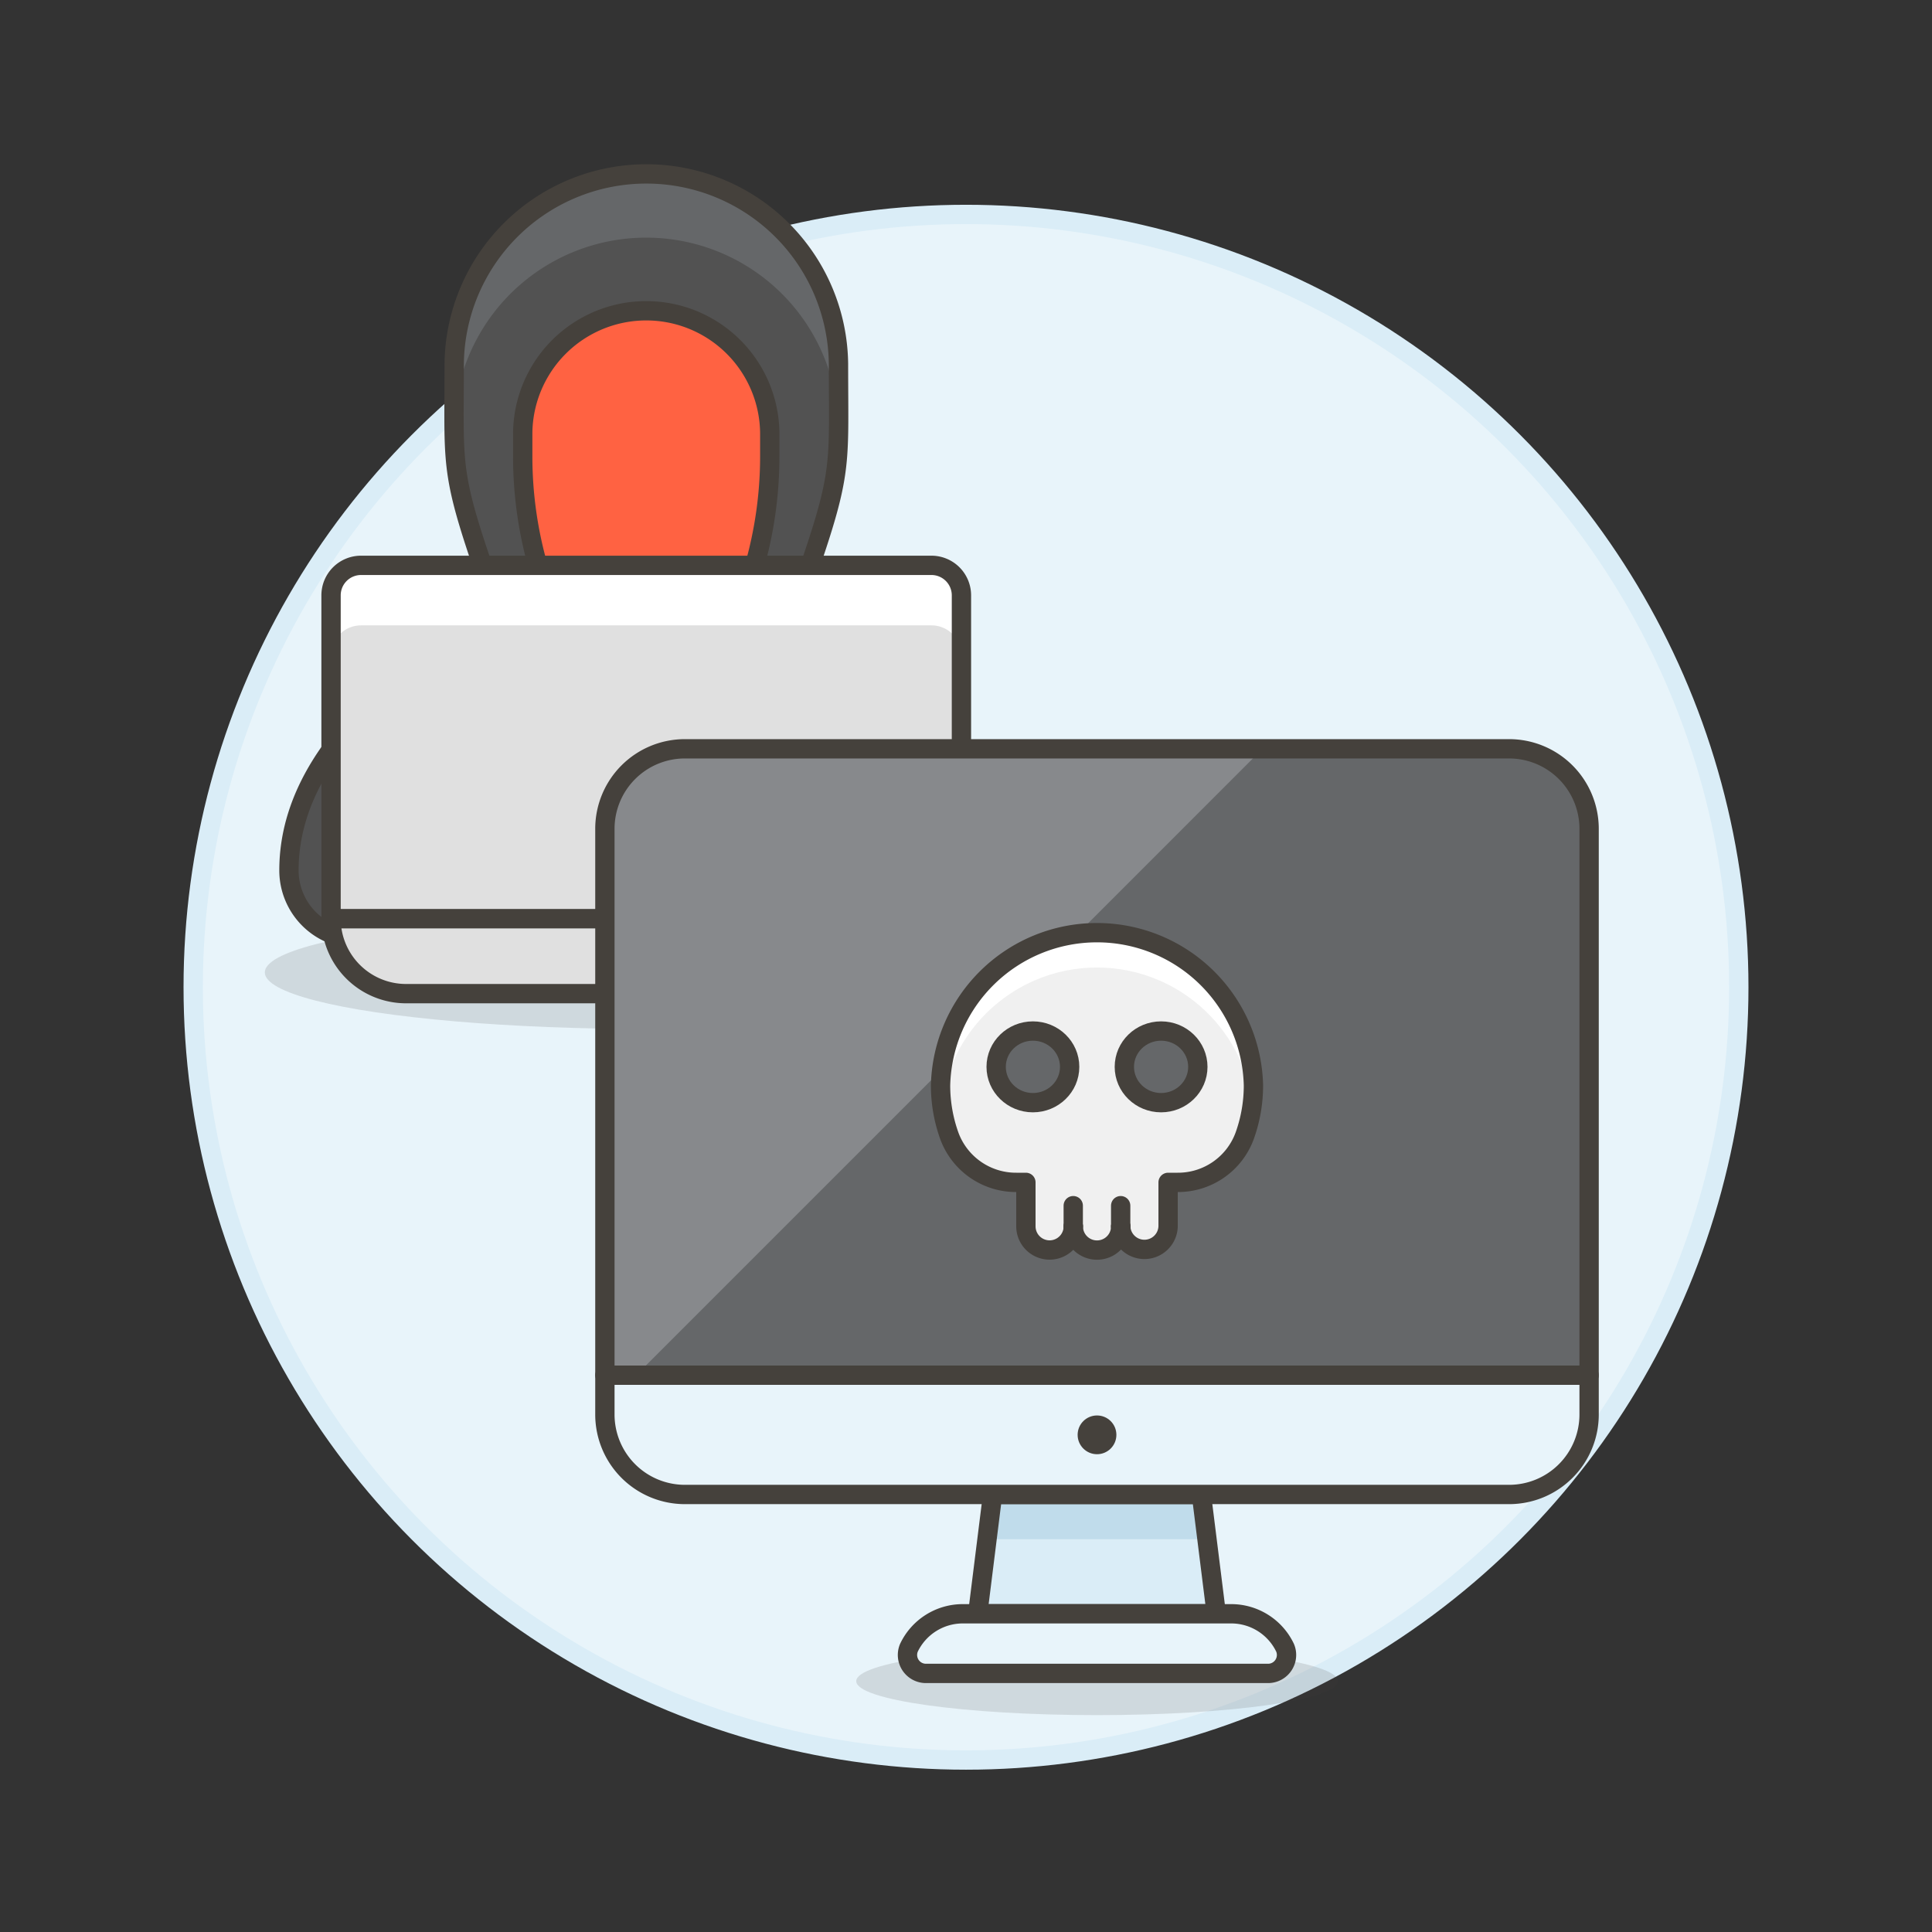 <svg xmlns="http://www.w3.org/2000/svg" viewBox="0 0 100 100"><rect x="0" y="0" width="100" height="100" fill="#333333" stroke="none"/><g class="nc-icon-wrapper"><defs/><circle class="a" cx="50" cy="51.099" r="40" fill="#e8f4fa" stroke="#daedf7" stroke-miterlimit="10"/><ellipse class="b" cx="33.449" cy="50.333" rx="19.742" ry="2.926" fill="#45413c" opacity="0.15"/><path class="c" d="M48.4 48.6a3.548 3.548 0 0 0 3.552-3.552c0-6.308-6.421-10.826-10.811-13.5 2.541-7.2 2.259-6.9 2.259-12.7a9.946 9.946 0 0 0-19.891 0c0 5.8-.283 5.5 2.259 12.7-4.391 2.672-10.812 7.19-10.812 13.5A3.548 3.548 0 0 0 18.5 48.6z" style="" fill="#525252"/><path class="d" d="M27.056 23.665V22.4a6.394 6.394 0 0 1 12.787 0v1.267a20.868 20.868 0 0 1-.822 5.752H27.878a20.83 20.83 0 0 1-.822-5.754z" fill="#ff6242" stroke="#45413c" stroke-linecap="round" stroke-linejoin="round"/><path class="e" d="M23.5 22.346a9.946 9.946 0 1 1 19.891 0v.085c.018-.936 0-2.042 0-3.585a9.946 9.946 0 0 0-19.891 0c0 1.543-.019 2.649 0 3.585z" style="" fill="#656769"/><path class="f" d="M48.4 48.6a3.548 3.548 0 0 0 3.552-3.552c0-6.308-6.421-10.826-10.811-13.5 2.541-7.2 2.259-6.9 2.259-12.7a9.946 9.946 0 0 0-19.891 0c0 5.8-.283 5.5 2.259 12.7-4.391 2.672-10.812 7.19-10.812 13.5A3.548 3.548 0 0 0 18.5 48.6z" stroke="#45413c" stroke-linecap="round" stroke-linejoin="round" fill="none"/><g><path class="g" d="M17.135 47.547a3.884 3.884 0 0 0 3.884 3.884h24.86a3.884 3.884 0 0 0 3.885-3.884z" stroke="#45413c" stroke-linecap="round" stroke-linejoin="round" fill="#e0e0e0"/><path class="h" d="M49.764 30.816a1.554 1.554 0 0 0-1.554-1.554H18.688a1.553 1.553 0 0 0-1.553 1.554v16.731h32.629z" style="" fill="#e0e0e0"/><path class="i" d="M48.21 29.262H18.688a1.553 1.553 0 0 0-1.553 1.554v3.107a1.553 1.553 0 0 1 1.553-1.554H48.21a1.554 1.554 0 0 1 1.554 1.554v-3.107a1.554 1.554 0 0 0-1.554-1.554z" style="" fill="#fff"/><path class="f" d="M49.764 30.816a1.554 1.554 0 0 0-1.554-1.554H18.688a1.553 1.553 0 0 0-1.553 1.554v16.731h32.629z" stroke="#45413c" stroke-linecap="round" stroke-linejoin="round" fill="none"/></g><ellipse class="b" cx="56.781" cy="87.016" rx="12.462" ry="1.758" fill="#45413c" opacity="0.15"/><g><path class="e" d="M82.252 42.9a4.141 4.141 0 0 0-4.142-4.142H35.451a4.141 4.141 0 0 0-4.142 4.142v28.279h50.943z" style="" fill="#656769"/><path class="j" d="M65.347 38.761h-29.9a4.141 4.141 0 0 0-4.138 4.139v28.279h1.62z" style="" fill="#87898c"/><path class="k" d="M62.955 83.529H50.606l.771-6.175h10.807l.771 6.175z" style="" fill="#daedf7"/><path class="l" d="M62.473 79.67H51.088l.289-2.316h10.807l.289 2.316z" style="" fill="#c0dceb"/><path class="f" d="M62.955 83.529H50.606l.771-6.175h10.807l.771 6.175z" stroke="#45413c" stroke-linecap="round" stroke-linejoin="round" fill="none"/><path class="m" d="M65.623 86.616H47.938a.956.956 0 0 1-.889-1.335 3.089 3.089 0 0 1 2.785-1.752h13.893a3.089 3.089 0 0 1 2.785 1.752.956.956 0 0 1-.889 1.335z" fill="#e8f4fa" stroke="#45413c" stroke-linecap="round" stroke-linejoin="round"/><path class="m" d="M78.11 77.354a4.141 4.141 0 0 0 4.142-4.142v-2.033H31.309v2.033a4.141 4.141 0 0 0 4.142 4.142z" fill="#e8f4fa" stroke="#45413c" stroke-linecap="round" stroke-linejoin="round"/><path class="f" d="M82.252 42.9a4.141 4.141 0 0 0-4.142-4.142H35.451a4.141 4.141 0 0 0-4.142 4.142v28.279h50.943z" stroke="#45413c" stroke-linecap="round" stroke-linejoin="round" fill="none"/><circle class="n" cx="56.781" cy="74.267" r="1.003" style="" fill="#45413c"/><g><path class="o" d="M55.554 63.477a1.227 1.227 0 0 0 2.454 0 1.227 1.227 0 0 0 2.453 0V61.2h.487a3.675 3.675 0 0 0 3.473-2.4 7.727 7.727 0 0 0 .457-2.626 8.1 8.1 0 0 0-16.195 0 7.727 7.727 0 0 0 .457 2.626 3.677 3.677 0 0 0 3.473 2.4h.487v2.273a1.227 1.227 0 0 0 2.454 0" style="" fill="#f0f0f0"/><ellipse class="j" cx="53.463" cy="55.22" rx="1.902" ry="1.854" style="" fill="#87898c"/><ellipse class="e" cx="60.098" cy="55.22" rx="1.902" ry="1.854" style="" fill="#656769"/><path class="i" d="M64.878 56.18a8.022 8.022 0 0 1-.051.894 8.125 8.125 0 0 0-16.092 0 7.789 7.789 0 0 1-.052-.894 8.1 8.1 0 0 1 16.2 0z" style="" fill="#fff"/><path class="f" d="M58.008 63.477a1.227 1.227 0 0 0 2.453 0V61.2h.487a3.675 3.675 0 0 0 3.473-2.4 7.727 7.727 0 0 0 .457-2.626 8.1 8.1 0 0 0-16.195 0 7.727 7.727 0 0 0 .457 2.626 3.677 3.677 0 0 0 3.473 2.4h.487v2.273a1.227 1.227 0 0 0 2.454 0" stroke="#45413c" stroke-linecap="round" stroke-linejoin="round" fill="none"/><path class="f" d="M55.554 63.477a1.227 1.227 0 0 0 2.454 0" stroke="#45413c" stroke-linecap="round" stroke-linejoin="round" fill="none"/><ellipse class="p" cx="53.463" cy="55.22" rx="1.902" ry="1.854" stroke="#45413c" stroke-linecap="round" stroke-linejoin="round" fill="#656769"/><ellipse class="f" cx="60.098" cy="55.22" rx="1.902" ry="1.854" stroke="#45413c" stroke-linecap="round" stroke-linejoin="round" fill="none"/><path class="f" d="M55.551 63.481v-1.076" stroke="#45413c" stroke-linecap="round" stroke-linejoin="round" fill="none"/><path class="f" d="M58.006 63.481v-1.076" stroke="#45413c" stroke-linecap="round" stroke-linejoin="round" fill="none"/></g></g></g></svg>